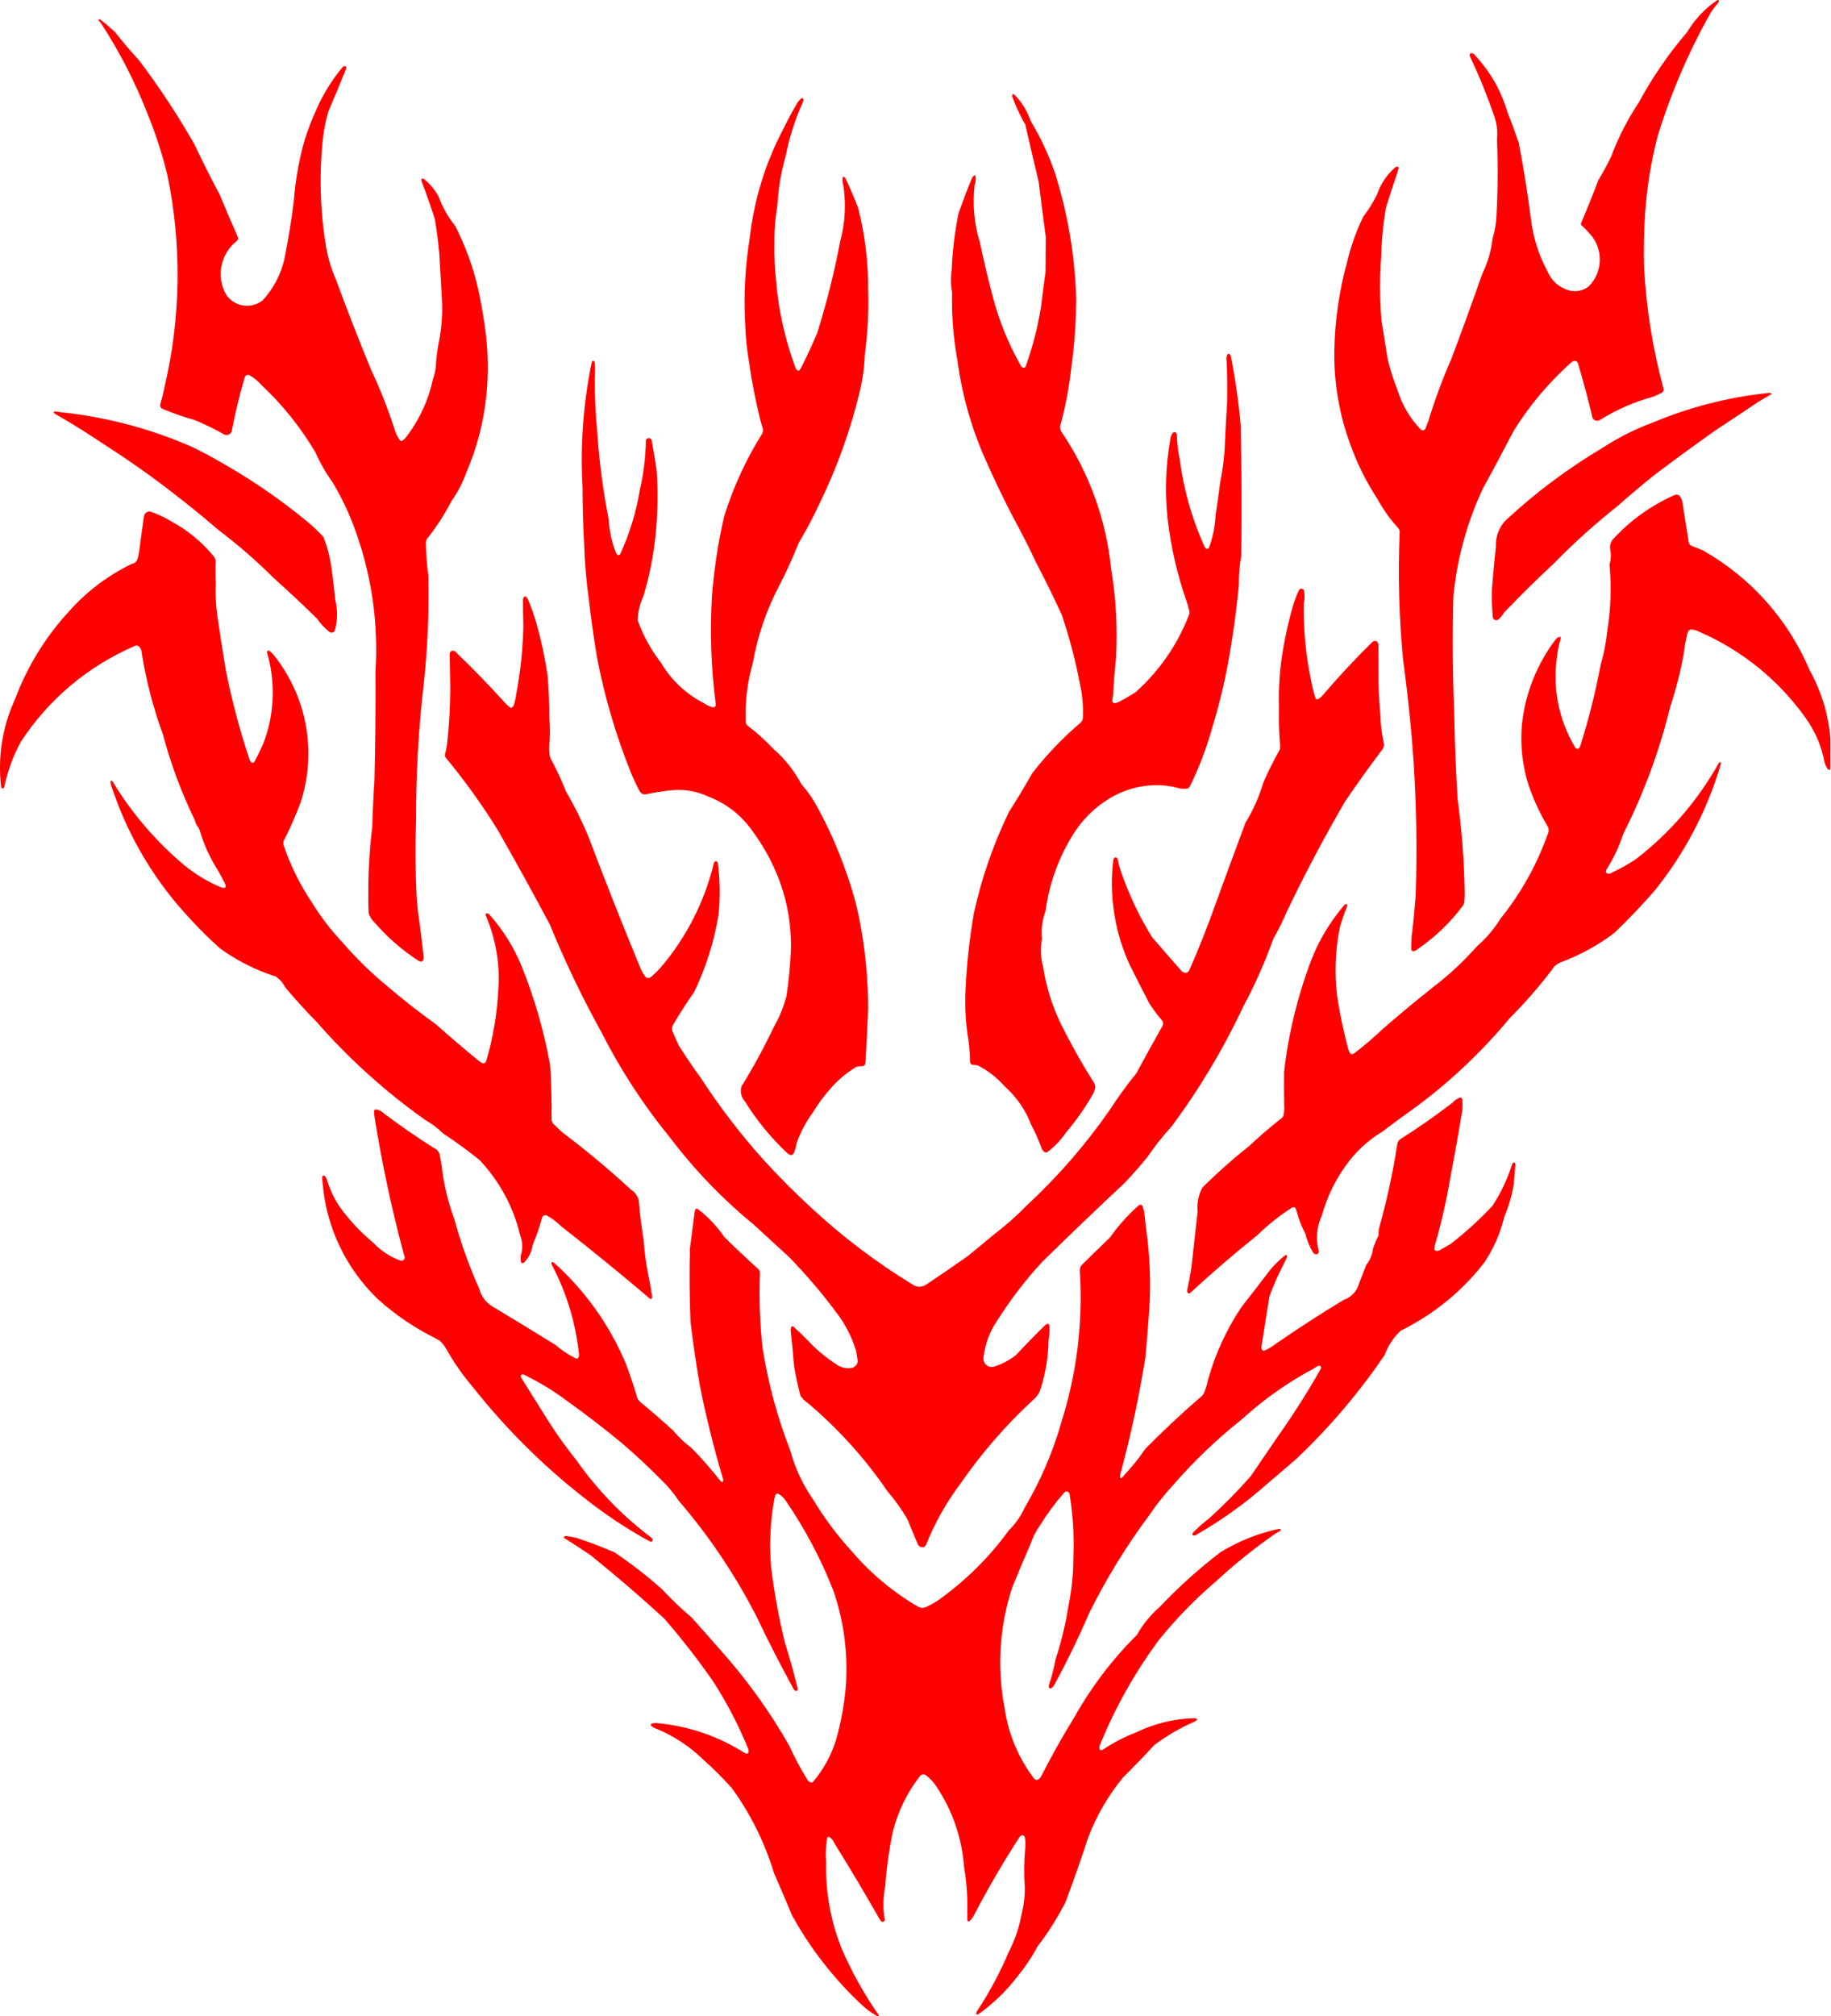 <?xml version="1.0"?><svg width="447.438" height="492.562" xmlns="http://www.w3.org/2000/svg">
 <defs>
  <clipPath id="clipPath5437" clipPathUnits="userSpaceOnUse">
   <path id="path5439" d="m0,0l1491,0l0,1641.88l-1491,0l0,-1641.88z"/>
  </clipPath>
 </defs>
 <g>
  <title>Layer 1</title>
  <g externalResourcesRequired="false" transform="matrix(1.25 0 0 -1.25 0 492.563)" id="g5429">
   <g externalResourcesRequired="false" transform="scale(0.24 0.24)" id="g5431">
    <g externalResourcesRequired="false" id="g5433">
     <g externalResourcesRequired="false" clip-path="url(#clipPath5437)" id="g5435">
      <path fill="#ff0000" fill-rule="evenodd" id="path5441" d="m1265.63,1182.93l0,0c16.36,16.77 33.8,32.46 52.18,47l0,0c9.39,8.29 18.96,16.39 28.69,24.27l0,0c16.81,12.74 33.83,25.2 51.07,37.36l0,0c11.54,7.58 23.04,15.23 34.5,22.95l0,0c3.59,2.2 7.23,4.34 10.9,6.43l0,0c0.1,0.07 0.15,0.19 0.14,0.31l0,0c-0.01,0.12 -0.08,0.22 -0.2,0.28l0,0c-1.16,0.42 -2.43,0.49 -3.64,0.19l0,0c-31.92,-3.43 -63.18,-11.47 -92.79,-23.88l0,0c-14.2,-5.24 -27.77,-12.04 -40.47,-20.26l0,0c-28.61,-16.96 -55.31,-36.94 -79.66,-59.58l0,0c-5.42,-5.7 -8.24,-13.37 -7.83,-21.23l0,0c-1.26,-11.48 -2.33,-22.98 -3.23,-34.5l0,0c-0.28,-7.73 -0.03,-15.47 0.76,-23.18l0,0c0.16,-0.96 0.83,-1.77 1.75,-2.13c0.92,-0.34 1.96,-0.17 2.72,0.44l0,0c1.78,1.57 3.29,3.42 4.5,5.46l0,0c13.12,13.78 26.66,27.14 40.61,40.07l0,0"/>
      <path fill="#ff0000" fill-rule="evenodd" id="path5443" d="m270.113,1178.77l0,0c-1.179,8.8 -3.398,17.43 -6.601,25.71l0,0c-3.735,4.11 -7.739,7.97 -11.977,11.57l0,0c-22.926,19.01 -47.535,35.9 -73.527,50.45l0,0c-7.317,4.22 -14.797,8.16 -22.422,11.8l0,0c-33.844,14.71 -69.754,24.12 -106.465,27.91l0,0c-1.234,0.24 -2.473,0.43 -3.719,0.6l0,0c-0.48,0.07 -0.973,-0.03 -1.383,-0.29l0,0c-0.156,-0.11 -0.25,-0.28 -0.258,-0.47l0,0c-0.008,-0.21 0.07,-0.41 0.215,-0.55l0,0c1.129,-0.87 2.34,-1.63 3.617,-2.26l0,0c12.73,-7.35 25.195,-15.17 37.367,-23.41l0,0c21.242,-13.57 41.789,-28.2 61.566,-43.83l0,0c10.778,-8.41 21.352,-17.08 31.719,-25.99l0,0c15.801,-11.95 30.758,-24.96 44.777,-38.96l0,0c12.059,-10.76 23.848,-21.81 35.364,-33.16l0,0c2.734,-4 6.062,-7.56 9.867,-10.55l0,0c1.258,-0.97 3.051,-0.82 4.121,0.36l0,0c0.367,0.57 0.586,1.22 0.652,1.9l0,0c1.989,7.76 2.012,15.9 0.063,23.68l0,0c-0.824,8.52 -1.817,17.01 -2.977,25.49l0,0"/>
      <path fill="#ff0000" fill-rule="evenodd" id="path5445" d="m1193.03,916.27l0,0c-0.42,25.089 -2.34,50.125 -5.73,74.988l0,0c-1.44,23.472 -2.36,46.972 -2.76,70.482l0,0c-1.29,31.49 -1.52,63.01 -0.67,94.51l0,0c2.91,30.17 10.92,59.63 23.72,87.1l0,0c8.62,15.87 17.12,31.81 25.5,47.82l0,0c12.92,20.8 28.79,39.6 47.11,55.84l0,0c0.55,0.4 1.15,0.72 1.79,0.94l0,0c1.47,0.36 2.95,-0.52 3.32,-1.98l0,0c4.43,-14.58 8.37,-29.3 11.83,-44.13l0,0c0.43,-1.13 1.32,-2.02 2.47,-2.42c1.13,-0.4 2.39,-0.28 3.43,0.34l0,0c13.52,8.45 28.22,14.88 43.62,19.08l0,0c2.35,0.95 4.67,2.02 6.93,3.17l0,0c1.16,0.61 1.78,1.92 1.49,3.2l0,0c-8.84,32.52 -14.17,65.9 -15.9,99.56l0,0c-0.33,14 -0.08,28.02 0.77,42l0,0c1.4,21.77 4.87,43.35 10.37,64.46l0,0c10.79,34.99 25.3,68.73 43.31,100.61l0,0c1.86,2.73 3.87,5.36 6.01,7.87l0,0c0.36,0.44 0.56,0.99 0.56,1.56l0,0c0,0.18 -0.07,0.34 -0.2,0.46c-0.14,0.11 -0.31,0.16 -0.48,0.15l0,0c-0.54,-0.1 -1.06,-0.32 -1.5,-0.66l0,0c-9.69,-6.73 -17.82,-15.46 -23.83,-25.61l0,0c-15.14,-17.65 -28.33,-36.86 -39.36,-57.33l0,0c-9.1,-13.57 -16.57,-28.16 -22.25,-43.48l0,0c-3.2,-6.69 -6.72,-13.21 -10.57,-19.55l0,0c-4.47,-11.79 -9.19,-23.5 -14.13,-35.11l0,0c-0.12,-0.26 -0.16,-0.53 -0.13,-0.81l0,0c0.02,-0.25 0.11,-0.49 0.27,-0.68l0,0c2.43,-2.2 4.73,-4.55 6.87,-7.04l0,0c11.4,-12.25 10.99,-31.36 -0.94,-43.09l0,0c-5.57,-4.27 -13.09,-4.98 -19.36,-1.83l0,0c-6.2,2.56 -11.14,7.46 -13.76,13.63l0,0c-7.36,13.47 -12.04,28.23 -13.81,43.48l0,0c-2.68,20.59 -5.95,41.1 -9.81,61.51l0,0c-2.96,8.57 -6.07,17.08 -9.35,25.53l0,0c-2.34,7.76 -5.45,15.26 -9.26,22.41l0,0c-4.96,8.95 -11.04,17.23 -18.08,24.65l0,0c-0.53,0.41 -1.17,0.66 -1.83,0.71l0,0c-0.8,0.03 -1.47,-0.57 -1.52,-1.36l0,0c0.01,-0.66 0.16,-1.3 0.46,-1.89l0,0c7.33,-15.5 13.8,-31.4 19.37,-47.61l0,0c2.26,-6.25 3.07,-12.93 2.37,-19.55l0,0c0.86,-20.5 0.74,-41.02 -0.37,-61.51l0,0c-0.25,-6.58 -1.35,-13.09 -3.27,-19.39l0,0c-1.13,-9.91 -3.96,-19.55 -8.35,-28.5l0,0c-8.09,-23.09 -16.45,-46.07 -25.06,-68.96l0,0c-7.28,-16.62 -13.58,-33.64 -18.88,-50.99l0,0c-0.8,-1.84 -1.52,-3.72 -2.17,-5.62l0,0c-0.26,-0.84 -0.9,-1.51 -1.73,-1.79l0,0c-0.85,-0.12 -1.7,0.15 -2.34,0.72l0,0c-8.71,9.08 -15.18,20.08 -18.86,32.11l0,0c-3.34,8.3 -6.03,16.83 -8.05,25.53l-5.05,31.47l0,0c-1.38,17.47 -1.41,35.03 -0.11,52.5l0,0c0.29,13.05 1.56,26.07 3.81,38.93l0,0c3.16,10.32 6.51,20.6 10.04,30.8l0.34,1.65l0,0c0.02,0.4 -0.25,0.76 -0.63,0.87l0,0c-0.79,0.21 -1.64,0.03 -2.26,-0.48l0,0c-6.86,-5.98 -11.99,-13.7 -14.85,-22.34l0,0c-3.19,-6.32 -6.96,-12.34 -11.25,-17.98l0,0c-5.53,-11.52 -9.85,-23.59 -12.86,-36.01l0,0c-6.64,-23.93 -10.18,-48.61 -10.56,-73.44l0,0c-0.39,-26.12 4.11,-52.08 13.27,-76.54l0,0c5.49,-15.29 12.77,-29.88 21.7,-43.46l0,0c4.71,-8.71 10.47,-16.79 17.16,-24.09l0,0c0.64,-0.85 1.04,-1.86 1.16,-2.92l-0.12,-1.5l0,0c-1.36,-34.01 -0.45,-68.07 2.73,-101.96l0,0c3.87,-28.39 6.8,-56.9 8.78,-85.48l0,0c2.26,-35.953 2.77,-72.004 1.54,-108.015l0,0c-0.87,-11.035 -1.96,-22.047 -3.31,-33.035l0,0c-0.06,-1.485 -0.12,-2.965 -0.17,-4.457l0,0c-0.22,-1.93 -0.22,-3.875 0.01,-5.793l0.21,-0.637l0,0c0.38,-0.535 1.04,-0.793 1.69,-0.649l0,0c1.12,0.258 2.16,0.813 3.01,1.602l0,0c14.25,9.664 26.76,21.656 37.04,35.465l0,0c0.87,1.328 1.31,2.894 1.25,4.484l0,0c0.19,2.488 0.24,4.988 0.17,7.485"/>
      <path fill="#ff0000" fill-rule="evenodd" id="path5447" d="m339.297,911.773l0,0c-0.953,20.989 -1.086,42 -0.391,63l0,0c-0.093,36.597 1.977,73.157 6.188,109.497l0,0c3.203,29.4 4.492,58.98 3.851,88.55l0,0c-1.207,8.94 -1.906,17.95 -2.09,26.97l0,0c0.051,1.76 0.793,3.43 2.063,4.65l0,0c7.207,9.21 13.539,19.08 18.902,29.46l0,0c4.977,7.05 8.981,14.74 11.899,22.86l0,0c8.902,20.52 14.508,42.32 16.605,64.59l0,0c1.531,16.46 1.305,33.05 -0.679,49.47l0,0c-1.485,11.55 -3.446,23.03 -5.879,34.42l0,0c-4.055,18.28 -10.442,35.97 -18.993,52.64l0,0c-5.796,7.22 -10.378,15.33 -13.566,24.03l0,0c-2.98,5.38 -6.93,10.16 -11.664,14.08l0,0c-0.438,0.34 -0.988,0.49 -1.535,0.45l0,0c-0.383,-0.05 -0.699,-0.33 -0.781,-0.7l0,0c-0.059,-0.47 0,-0.94 0.16,-1.38l0,0c3.82,-10.12 7.398,-20.32 10.734,-30.6l0,0c1.586,-9.45 2.84,-18.95 3.754,-28.49l2.109,-37.5l0,0c0.582,-11.05 -0.152,-22.13 -2.199,-33l0,0c-1.5,-6.93 -2.418,-13.97 -2.758,-21.04l0,0c-0.355,-3.57 -1.129,-7.09 -2.304,-10.48l0,0c-3.618,-16.86 -10.864,-32.73 -21.235,-46.51l0,0c-1,-1.39 -2.195,-2.63 -3.547,-3.69l0,0c-0.363,-0.21 -0.785,-0.3 -1.203,-0.25l0,0c-0.39,0.04 -0.754,0.21 -1.027,0.5l0,0c-2.023,2.89 -3.543,6.1 -4.492,9.5l0,0c-5.281,16.38 -11.621,32.4 -18.969,47.96l0,0c-10.027,24.33 -19.578,48.85 -28.66,73.55l0,0c-3.785,8.63 -6.485,17.7 -8.027,26.99l0,0c-4.872,29.24 -5.696,58.99 -2.458,88.45l0,0c0.887,7.13 2.321,14.18 4.278,21.1l0,0c4.972,11.64 9.828,23.33 14.551,35.08l0,0c0.132,0.5 0.097,1.04 -0.098,1.53l0,0c-0.18,0.41 -0.602,0.67 -1.051,0.63l0,0c-0.621,-0.08 -1.207,-0.36 -1.664,-0.8l0,0c-8.48,-10.15 -15.519,-21.42 -20.91,-33.5l0,0c-3.836,-8.31 -7.16,-16.86 -9.949,-25.59l0,0c-4.645,-16.13 -7.614,-32.71 -8.848,-49.46l0,0c-1.984,-16.09 -4.586,-32.1 -7.801,-47.99l0,0c-2.879,-12.52 -8.988,-24.08 -17.722,-33.51l0,0c-4.528,-3.57 -10.356,-5.06 -16.047,-4.11c-5.692,0.94 -10.719,4.25 -13.84,9.1l0,0c-7.984,14.58 -4.359,32.79 8.59,43.2l1.07,1.08l0,0c0.457,0.7 0.481,1.6 0.07,2.33l0,0c-5.07,11.42 -9.988,22.91 -14.757,34.46l0,0c-7.137,13.34 -13.926,26.87 -20.364,40.57l0,0c-13.586,23.9 -28.718,46.89 -45.3,68.81l0,0c-6.754,7.27 -13.18,14.82 -19.266,22.66l0,0c-3.809,3.61 -7.781,7.04 -11.906,10.29l0,0c-0.402,0.32 -0.887,0.53 -1.398,0.6l0,0c-0.203,0 -0.391,-0.11 -0.477,-0.3l0,0c-0.098,-0.22 -0.086,-0.47 0.035,-0.67l0,0c0.684,-0.9 1.402,-1.76 2.156,-2.6l0,0c15.047,-23.12 27.68,-47.74 37.691,-73.45l0,0c6.563,-16.09 11.95,-32.64 16.114,-49.51l0,0c11.886,-56.95 11.164,-115.81 -2.121,-172.45l0,0c-0.965,-4.91 -2.164,-9.78 -3.586,-14.59l0,0c-0.496,-1.53 0.308,-3.18 1.824,-3.74l0,0c8.519,-3.6 17.262,-6.65 26.176,-9.13l0,0c8.215,-3.41 16.222,-7.3 23.972,-11.66l0,0c1.301,-0.71 2.879,-0.7 4.172,0.02c1.293,0.71 2.133,2.05 2.223,3.53l0,0c2.777,14.43 6.238,28.71 10.383,42.8l0,0c0.269,0.63 0.672,1.2 1.179,1.66l0,0c0.696,0.54 1.629,0.65 2.426,0.29l0,0c3.645,-1.95 6.899,-4.54 9.602,-7.67l0,0c17.429,-16.27 32.426,-34.96 44.531,-55.5l0,0c3.738,-8.48 8.363,-16.54 13.793,-24.05l0,0c7.668,-12.81 14.027,-26.35 18.992,-40.43l0,0c13.063,-36.51 18.516,-75.32 16.039,-114.01l0,0c0.164,-29.51 -0.121,-59.01 -0.859,-88.51l0,0c-0.836,-12.487 -1.426,-24.99 -1.774,-37.498l0,0c-2.242,-18.41 -3.312,-36.946 -3.195,-55.492l0,0c-0.098,-4.993 -0.012,-9.985 0.254,-14.977l0,0c0.828,-2.926 2.465,-5.563 4.734,-7.59l0,0c10.457,-12.191 22.633,-22.777 36.157,-31.441l0,0c0.562,-0.301 1.187,-0.465 1.828,-0.496l0,0c0.808,-0.02 1.519,0.527 1.703,1.312l0,0c0.308,1.242 0.371,2.535 0.183,3.797l0,0c-1.168,11.5 -2.605,22.973 -4.304,34.402l0,0c-0.496,4.493 -0.934,8.993 -1.297,13.496"/>
      <path fill="#ff0000" fill-rule="evenodd" id="path5449" d="m892.082,755.816l0,0c0.188,1.539 -0.168,3.094 -1.016,4.395l0,0c-9.855,15.543 -18.886,31.602 -27.05,48.094l0,0c-7.078,14.656 -11.926,30.293 -14.371,46.379l0,0c-2.09,7.339 -2.403,15.07 -0.895,22.554l0,0c-0.793,7.641 0.195,15.364 2.871,22.559l0,0c2.961,22.398 10.742,43.898 22.789,63.012l0,0c8.399,13.3 20.133,24.156 34.039,31.5l0,0c9.805,4.98 20.578,7.751 31.567,8.121l0,0c7.105,0.23 14.199,-0.68 21.011,-2.707l0,0c1.856,-0.278 3.735,-0.325 5.602,-0.149l0,0c0.984,0.156 1.863,0.716 2.418,1.536l0,0c7.676,15.62 13.883,31.91 18.543,48.68l0,0c6.887,22.58 12.101,45.64 15.59,69l0,0c2.5,15.42 4.46,30.93 5.92,46.49l0,0c-0.12,8.04 0.54,16.08 1.96,23.98l0,0c0.51,35.53 0.34,71.07 -0.51,106.6l0,0c-1.64,18.95 -4.34,37.8 -8.11,56.44l0,0c-0.18,0.55 -0.54,1.02 -1.04,1.31l0,0c-0.61,0.29 -1.36,0.04 -1.666,-0.57l0,0c-0.777,-1.47 -0.976,-3.18 -0.57,-4.8l0,0c0.481,-11.48 0.609,-22.97 0.383,-34.47l0,0c-0.652,-10.49 -1.231,-20.99 -1.734,-31.5l0,0c-0.309,-11.1 -1.614,-22.15 -3.887,-33.01l0,0c-1.094,-9.02 -2.348,-18.01 -3.746,-26.99l0,0c-0.418,-8.95 -2.215,-17.79 -5.328,-26.2l0,0c-0.172,-0.57 -0.622,-1 -1.188,-1.15c-0.574,-0.15 -1.184,0.02 -1.598,0.44l0,0c-0.757,0.92 -1.336,1.97 -1.714,3.1l0,0c-9.711,21.88 -16.207,45.04 -19.297,68.78l0,0c-1.457,6.78 -2.282,13.69 -2.442,20.62l0,0c-0.101,0.61 -0.367,1.18 -0.777,1.64l0,0c-0.34,0.32 -0.801,0.49 -1.273,0.46c-0.477,-0.02 -0.915,-0.24 -1.211,-0.61l0,0c-1.247,-1.64 -1.997,-3.6 -2.145,-5.65l0,0c-3.695,-21.29 -4.394,-42.99 -2.09,-64.47l0,0c2.66,-22.98 7.863,-45.6 15.52,-67.43l0,0c0.82,-2.51 1.547,-5.05 2.172,-7.61l0,0c0.203,-1.01 0.101,-2.06 -0.309,-3.01l0,0c-9.277,-24.25 -24.258,-45.92 -43.676,-63.16l0,0c-4.324,-2.76 -8.765,-5.32 -13.324,-7.67l0,0c-0.949,-0.53 -1.992,-0.9 -3.074,-1.08l0,0c-0.668,-0.13 -1.36,0.08 -1.848,0.55c-0.492,0.47 -0.715,1.16 -0.601,1.83l0,0c0.121,1.29 0.347,2.56 0.691,3.8l0,0c0.496,9.96 1.27,19.91 2.328,29.82l0,0c1.422,24.57 0.106,49.22 -3.933,73.5l0,0c-3.997,39.73 -17.79,77.84 -40.133,110.93l0,0c-1.621,2.22 -1.875,5.16 -0.664,7.62l0,0c3.996,15.23 6.839,30.75 8.511,46.4l0,0c2.543,18.41 3.821,36.97 3.821,55.55l0,0c-1.071,34.68 -6.918,69.04 -17.387,102.11l0,0c-5.074,14.63 -11.664,28.69 -19.664,41.96l0,0c-2.649,7.87 -7.027,15.05 -12.817,21l-1.339,0.87l0,0c-0.161,0.04 -0.325,0.03 -0.469,-0.04l0,0c-0.137,-0.07 -0.246,-0.19 -0.309,-0.34l0,0c-0.215,-0.84 -0.117,-1.72 0.266,-2.5l0,0c2.449,-6.56 5.336,-12.94 8.668,-19.11l1.808,-2.95l0.196,-1.5l0,0c3.414,-15.03 6.933,-30.03 10.535,-45.02l0,0c1.828,-15 3.742,-29.99 5.773,-44.97l0,0c-0.101,-9.51 -0.171,-19.01 -0.207,-28.52l0,0c-1.332,-9.49 -2.586,-18.99 -3.738,-28.5l0,0c-2.621,-16.54 -6.824,-32.79 -12.535,-48.53l0,0c-0.262,-0.46 -0.699,-0.78 -1.211,-0.88c-0.523,-0.1 -1.051,0.04 -1.461,0.37l0,0c-0.937,0.76 -1.641,1.76 -2.047,2.89l0,0c-9.719,17.38 -17.156,35.94 -22.133,55.22l0,0c-3.797,14.38 -7.238,28.85 -10.316,43.4l0,0c-4.645,15.06 -6.137,30.92 -4.387,46.58l0,0c0.719,2.09 1.043,4.3 0.953,6.51l-0.339,1.48l0,0c-0.083,0.14 -0.231,0.24 -0.391,0.26l0,0c-0.207,0.02 -0.41,-0.03 -0.57,-0.15l0,0c-0.864,-0.68 -1.547,-1.56 -1.985,-2.56l0,0c-3.789,-9.27 -7.344,-18.63 -10.672,-28.07l0,0c-3.148,-15.35 -5.027,-30.93 -5.625,-46.59l0,0c-0.879,-5.95 -0.761,-11.99 0.325,-17.9l0,0c-0.446,-18.61 1.031,-37.22 4.398,-55.52l0,0c3.934,-29.63 12.359,-58.48 24.992,-85.56l0,0c6.567,-14.65 13.567,-29.1 20.992,-43.33l0,0c6.235,-11.36 12.098,-22.92 17.59,-34.65l0,0c7.481,-14.32 14.598,-28.83 21.363,-43.5l0,0c6.145,-18.14 11.047,-36.68 14.661,-55.49l0,0c2.125,-9.33 2.972,-18.9 2.535,-28.46l0,0c-0.113,-1.63 -0.899,-3.14 -2.153,-4.19l0,0c-14.335,-12.21 -27.39,-25.86 -38.945,-40.74l0,0c-6.078,-10.68 -12.43,-21.209 -19.035,-31.577l0,0c-12.75,-26.281 -22.355,-53.976 -28.605,-82.519l0,0c-3.536,-20.324 -5.79,-40.852 -6.754,-61.457l0,0c-0.641,-12.027 -0.18,-24.094 1.39,-36.035l0,0c1.375,-7.805 2.11,-15.703 2.18,-23.625l0,0c0.074,-0.785 0.469,-1.504 1.082,-1.992l0,0c0.344,-0.309 0.793,-0.469 1.246,-0.442l0,0c1.231,-0.008 2.461,-0.101 3.672,-0.308l0,0c8.437,-4.278 15.984,-10.122 22.25,-17.219l0,0c9.66,-8.594 17.098,-19.391 21.68,-31.485l0,0c3.304,-6.242 6.156,-12.718 8.546,-19.371l0,0c0.461,-1.066 1.219,-1.972 2.168,-2.64l0,0c0.711,-0.434 1.598,-0.45 2.332,-0.059l0,0c5.977,4.492 11.161,9.945 15.336,16.152l0,0c7.598,8.872 14.379,18.411 20.289,28.485l0,0c1.637,2.254 2.774,4.832 3.352,7.558"/>
      <path fill="#ff0000" fill-rule="evenodd" id="path5451" d="m675.613,754.32l0,0c6.086,7.266 13.325,13.485 21.414,18.418l0,0c1.274,0.598 2.672,0.879 4.078,0.805l0,0c0.817,-0.059 1.633,0.047 2.403,0.324l0,0c0.465,0.16 0.832,0.52 1.008,0.981l0,0c0.304,0.672 0.472,1.406 0.484,2.144l0,0c0.871,14.422 1.598,28.848 2.176,43.278l0,0c-0.028,24.664 -2.449,49.269 -7.242,73.453l0,0c-2.575,12.761 -6.125,25.3 -10.61,37.515l0,0c-6.41,18.696 -14.437,36.782 -23.996,54.078l0,0c-3.453,6.477 -7.687,12.516 -12.598,17.974l0,0c-5.73,10.85 -13.417,20.55 -22.671,28.6l0,0c-6.582,7.05 -13.77,13.5 -21.477,19.29l0,0c-0.781,0.9 -1.207,2.06 -1.199,3.25l0,0c-0.555,16.17 1.441,32.32 5.922,47.86l0,0c3.855,22.02 11.16,43.31 21.652,63.06l0,0c5.773,11.2 10.992,22.7 15.641,34.42l0,0c6.113,10.21 11.691,20.74 16.699,31.54l0,0c14.312,29.21 25.371,59.9 32.98,91.52l0,0c2.387,9.84 3.766,19.89 4.121,30.01l0,0c2.379,17.36 3.305,34.91 2.766,52.43l0,0c0.215,22.78 -2.559,45.5 -8.25,67.57l0,0c-3.09,7.93 -6.441,15.77 -10.051,23.48l0,0c-0.336,0.53 -0.754,1 -1.242,1.4l0,0c-0.223,0.15 -0.508,0.19 -0.766,0.11l0,0c-0.246,-0.08 -0.425,-0.29 -0.484,-0.54l0,0c-0.293,-2.21 -0.086,-4.45 0.594,-6.58l0,0c2.277,-14.99 1.433,-30.29 -2.473,-44.94l0,0c-4.804,-25.34 -11.074,-50.37 -18.781,-74.98l0,0c-4.086,-9.64 -8.484,-19.13 -13.195,-28.47l-1.446,-2.11l0,0c-0.156,-0.14 -0.371,-0.22 -0.586,-0.22l0,0c-0.285,0 -0.57,0.08 -0.808,0.23l0,0c-0.863,0.55 -1.5,1.38 -1.797,2.36l0,0c-8.363,22.57 -13.641,46.17 -15.703,70.15l0,0c-1.153,10.48 -1.594,21.02 -1.34,31.56l0,0c-0.172,10.05 0.621,20.1 2.367,30l0,0c0.715,13.71 2.977,27.29 6.758,40.5l0,0c2.949,14.94 7.578,29.5 13.801,43.39l0,0c0.34,0.71 0.59,1.47 0.746,2.25l0,0c0.062,0.52 -0.16,1.04 -0.586,1.35l0,0c-0.367,0.28 -0.875,0.29 -1.246,0.02l0,0c-1.176,-1.05 -2.211,-2.23 -3.09,-3.53l0,0c-4.332,-7.31 -8.352,-14.81 -12.059,-22.47l0,0c-14.187,-27.11 -23.242,-56.62 -26.722,-87.02l0,0c-3.821,-23.3 -5.102,-46.94 -3.817,-70.52l0,0c0.325,-10.56 1.387,-21.09 3.18,-31.51l0,0c2.219,-15.67 5.246,-31.21 9.074,-46.57l0,0c0.649,-2.49 1.356,-4.98 2.121,-7.44l0,0c0.301,-1.56 0.004,-3.18 -0.836,-4.52l0,0c-13.148,-21.04 -23.504,-43.69 -30.793,-67.4l0,0c-4.847,-21.24 -8.125,-42.81 -9.812,-64.54l0,0c-1.688,-29.39 -0.652,-58.88 3.098,-88.08l0,0c0.113,-0.81 -0.227,-1.62 -0.895,-2.1l0,0c-0.449,-0.24 -0.977,-0.34 -1.488,-0.27l0,0c-2.891,0.81 -5.621,2.11 -8.09,3.81l0,0c-14.219,7.47 -26.067,18.76 -34.207,32.61l0,0c-8.117,10.43 -14.512,22.08 -18.945,34.53l0,0c0.21,6.73 1.789,13.35 4.652,19.44l0,0c4.891,16.17 8.215,32.79 9.926,49.6l0,0c1.761,17.45 2.078,35.02 0.953,52.52l0,0c-1.223,8.26 -2.574,16.5 -4.063,24.71l0,0c-0.152,0.72 -0.609,1.34 -1.25,1.69c-0.64,0.36 -1.406,0.41 -2.097,0.16l0,0c-0.762,-0.43 -1.278,-1.19 -1.391,-2.06l0,0c-0.289,-13.3 -1.898,-26.54 -4.82,-39.52l0,0c-3.032,-18.22 -8.45,-35.97 -16.117,-52.77l0,0c-0.239,-0.41 -0.641,-0.67 -1.11,-0.75c-0.457,-0.07 -0.926,0.07 -1.273,0.38l0,0c-0.477,0.37 -0.84,0.86 -1.043,1.43l0,0c-3.473,8.84 -5.508,18.2 -6.016,27.7l0,0c-4.773,24.24 -7.933,48.78 -9.441,73.44l0,0c-1.496,15.46 -2.032,30.99 -1.617,46.52l0,0c0.074,2.36 0.011,4.73 -0.192,7.08l0,0c-0.066,0.57 -0.32,1.11 -0.726,1.52l0,0c-0.297,0.27 -0.758,0.29 -1.079,0.04l-0.425,-0.58l0,0c-0.414,-1.18 -0.719,-2.4 -0.907,-3.64l0,0c-6.421,-32.56 -8.711,-65.79 -6.824,-98.92l0,0c0.024,-15 0.438,-30.01 1.242,-45l0,0c0.453,-15.57 1.766,-31.09 3.934,-46.52l0,0c1.809,-15.55 3.988,-31.06 6.531,-46.51l0,0c6.18,-32.32 15.496,-63.97 27.821,-94.48l0,0c2.136,-5.11 4.511,-10.12 7.132,-15.002l0,0c0.75,-1.215 1.981,-2.063 3.383,-2.328l1.488,0.062l0,0c7.399,1.621 14.899,2.766 22.45,3.434l0,0c9.785,0.734 19.597,-1.09 28.468,-5.285l0,0c14.293,-5.411 26.649,-14.961 35.489,-27.438l0,0c7.941,-10.652 14.582,-22.215 19.785,-34.449l0,0c8.664,-20.359 12.73,-42.375 11.922,-64.481l0,0c-0.571,-12.089 -1.758,-24.132 -3.567,-36.093l0,0c-2.351,-8.938 -5.875,-17.528 -10.476,-25.532l0,0c-7.805,-16.41 -16.504,-32.386 -26.059,-47.839l0,0c-1.406,-4.161 -0.473,-8.75 2.442,-12.032l0,0c9.644,-15.605 21.3,-29.863 34.679,-42.414l0,0c0.559,-0.48 1.16,-0.906 1.797,-1.265l0,0c0.606,-0.36 1.328,-0.453 1.996,-0.246c0.672,0.203 1.223,0.683 1.52,1.316l0,0c1.156,2.586 1.937,5.332 2.324,8.137l0,0c3.223,9.133 7.801,17.734 13.586,25.508l0,0c3.808,6.421 8.223,12.441 13.191,18.007"/>
      <path fill="#ff0000" fill-rule="evenodd" id="path5453" d="m1023.96,635.773l0,0c8.56,8.407 17.96,15.918 28.05,22.407l0,0c0.56,0.367 1.22,0.574 1.89,0.597l0,0c0.51,-0.039 0.98,-0.304 1.27,-0.738l0,0c0.56,-0.941 0.94,-1.969 1.14,-3.043l0,0c1.6,-6.176 3.94,-12.141 6.98,-17.758l0,0c1.28,-5.5 3.44,-10.758 6.4,-15.586l0,0c0.44,-0.484 0.97,-0.886 1.56,-1.168l0,0c0.79,-0.289 1.66,-0.117 2.29,0.446c0.61,0.554 0.88,1.406 0.67,2.218l0,0c-0.25,1.247 -0.54,2.493 -0.87,3.723l0,0c-1.44,8.602 -0.23,17.438 3.46,25.34l0,0c4.04,14.586 10.65,28.332 19.52,40.586l0,0c7.89,11.082 17.97,20.441 29.63,27.48l0,0c8.41,6.414 16.93,12.672 25.57,18.77l0,0c28.94,21.215 55.16,45.894 78.09,73.492l0,0c12.28,12.32 23.75,25.434 34.32,39.238l0,0c0.67,0.946 1.32,1.907 1.93,2.887l0,0c2.06,1.899 4.51,3.332 7.18,4.207l0,0c15.04,5.731 29.17,13.586 42,23.328l0,0c11.34,10.856 22.19,22.215 32.51,34.043l0,0c24.56,30.41 42.9,65.34 54,102.818l0.24,1.54l0,0c-0.02,0.16 -0.09,0.31 -0.22,0.42c-0.12,0.1 -0.28,0.14 -0.44,0.12l0,0c-0.48,-0.07 -0.9,-0.35 -1.14,-0.77l0,0c-16.87,-30.186 -39.67,-56.659 -67.01,-77.827l0,0c-6.83,-4.648 -14.05,-8.684 -21.59,-12.066l0,0c-0.95,-0.293 -1.99,-0.129 -2.81,0.437l0,0c-0.32,0.301 -0.49,0.731 -0.46,1.168l0,0c0.11,0.938 0.46,1.836 1.01,2.602l0,0c5.53,8.789 9.93,18.234 13.12,28.113l0,0c16.67,32.937 29.5,67.673 38.26,103.533l0,0c4.53,13.73 8.14,27.74 10.82,41.95l0,0c0.69,5.99 1.74,11.94 3.11,17.81l0,0c0.26,0.83 0.68,1.59 1.24,2.25l0,0c0.41,0.5 1.01,0.81 1.65,0.86l0,0c2.35,-0.11 4.65,-0.72 6.75,-1.8l0,0c34.71,-15.04 64.65,-39.27 86.61,-70.08l0,0c7.76,-10.73 13.05,-23.06 15.48,-36.09l0,0c0.54,-2.13 1.51,-4.12 2.84,-5.87l0,0c0.3,-0.3 0.72,-0.46 1.13,-0.43l0,0c0.32,0.02 0.6,0.24 0.69,0.53l0,0c0.21,0.99 0.3,2 0.24,3l0,0c2.06,27.05 -3.89,54.1 -17.11,77.79l0,0c-17.41,41.2 -48,75.46 -86.96,97.43l0,0c-2.82,1.32 -5.73,2.45 -8.7,3.4l0,0c-1.78,0.72 -2.95,2.46 -2.94,4.38l0,0c-1.67,10.93 -3.4,21.85 -5.18,32.77l0,0c-0.45,1.29 -1.08,2.52 -1.88,3.64l0,0c-1.07,1.13 -2.71,1.5 -4.16,0.92l0,0c-19.03,-8.41 -36.11,-20.65 -50.2,-35.95l0,0c-2.14,-2.49 -2.97,-5.86 -2.21,-9.07l0,0c0.67,-3.7 0.48,-7.51 -0.55,-11.13l0,0c-0.21,-0.59 -0.22,-1.22 -0.04,-1.82l0,0c1.54,-17.7 0.87,-35.54 -1.96,-53.09l0,0c-0.9,-9.13 -2.68,-18.16 -5.3,-26.96l0,0c-4.22,-22.57 -9.83,-44.88 -16.79,-66.77l0,0c-0.25,-0.6 -0.63,-1.14 -1.12,-1.57l0,0c-0.55,-0.54 -1.41,-0.61 -2.03,-0.16l0,0c-0.5,0.42 -0.9,0.93 -1.2,1.51l0,0c-13.04,21.96 -18.16,47.74 -14.5,73.01l0,0c0.46,4.83 1.41,9.59 2.85,14.23l0.21,1.52l0,0c-0.09,0.37 -0.4,0.66 -0.79,0.67l0,0c-0.49,0.06 -0.97,-0.06 -1.39,-0.32l0,0c-1.02,-0.71 -1.91,-1.61 -2.62,-2.63l0,0c-14.73,-19.72 -23.95,-43.02 -26.7,-67.49l0,0c-1.74,-17.73 0.32,-35.63 6.04,-52.51l0,0c3.95,-10.928 8.91,-21.463 14.83,-31.459l0,0c1.02,-1.875 1.05,-4.129 0.09,-6.035l0,0c-8.83,-25.008 -21.85,-48.332 -38.5,-68.973l0,0c-5.21,-8.469 -11.7,-16.086 -19.24,-22.57l0,0c-10.6,-12.047 -22.35,-23.024 -35.1,-32.774l0,0c-14.24,-11.273 -28.21,-22.883 -41.91,-34.82l0,0c-7.32,-6.977 -15.04,-13.543 -23.09,-19.645l0,0c-0.49,-0.343 -1.04,-0.589 -1.62,-0.718l0,0c-0.5,-0.067 -1,0.148 -1.3,0.562l0,0c-0.79,1.059 -1.37,2.254 -1.74,3.527l0,0c-3.85,14.29 -6.89,28.786 -9.12,43.418l0,0c-2.23,18.489 -1.51,37.223 2.15,55.485l0,0c1.5,5.445 3.3,10.801 5.39,16.051l0,0c0.4,0.82 0.64,1.711 0.73,2.621l0,0c-0.01,0.191 -0.09,0.371 -0.23,0.496l0,0c-0.14,0.121 -0.32,0.187 -0.52,0.172l0,0c-0.61,-0.051 -1.17,-0.309 -1.61,-0.735l0,0c-2.26,-2.664 -4.44,-5.406 -6.53,-8.211l0,0c-8.65,-11.449 -15.63,-24.062 -20.72,-37.468l0,0c-10.95,-28.954 -18.29,-59.149 -21.81,-89.907l0,0c-0.11,-9 -0.1,-18.004 0.06,-27.004l0,0c0.22,-2.496 0.1,-5.003 -0.32,-7.468l-0.34,-1.489l0,0c-0.45,-1.058 -1.2,-1.961 -2.16,-2.593l0,0c-8.82,-6.883 -17.29,-14.18 -25.4,-21.887l0,0c-13.45,-10.637 -26.291,-22.027 -38.459,-34.125l0,0c-3.164,-5.961 -4.484,-12.723 -3.801,-19.441l0,0c-1.757,-15.012 -3.418,-30.036 -5.004,-45.067l0,0c-1.015,-6.394 -2.203,-12.762 -3.57,-19.098l0,0c-0.18,-0.898 0.137,-1.816 0.828,-2.417l0,0c0.215,-0.145 0.453,-0.211 0.711,-0.204l0,0c0.281,0.016 0.551,0.121 0.77,0.289l0,0c17.629,16.344 35.865,32.02 54.655,47l0,0"/>
      <path fill="#ff0000" fill-rule="evenodd" id="path5455" d="m523.254,638.758l0,0c-1.293,8.469 -2.274,16.972 -2.949,25.508l0,0c-0.852,3.656 -3.137,6.8 -6.352,8.738l0,0c-17.898,16.586 -36.656,32.23 -56.195,46.859l0,0c-2.324,2.321 -4.688,4.61 -7.086,6.864l0,0c-0.93,1.031 -1.438,2.382 -1.41,3.773l0,0c0.16,14.43 -0.192,28.867 -1.047,43.27l0,0c-4.906,27.765 -12.711,54.937 -23.277,81.082l0,0c-6.309,15.531 -15.247,29.859 -26.415,42.359l0,0c-0.39,0.418 -0.886,0.715 -1.437,0.859l0,0c-0.281,0.114 -0.598,0.094 -0.871,-0.043c-0.274,-0.14 -0.473,-0.382 -0.555,-0.675l0,0c-0.058,-0.528 0.012,-1.059 0.207,-1.555l0,0c8.18,-19.067 11.617,-39.836 10,-60.524l0,0c-0.988,-19.562 -4.308,-38.937 -9.89,-57.71l0,0c-0.27,-0.571 -0.688,-1.067 -1.211,-1.426l0,0c-0.481,-0.309 -1.075,-0.367 -1.606,-0.16l0,0c-1.359,0.586 -2.617,1.398 -3.715,2.39l0,0c-11.691,9.586 -23.199,19.41 -34.504,29.442l0,0c-13.918,9.961 -27.382,20.531 -40.363,31.683l0,0c-12.824,10.606 -24.73,22.27 -35.574,34.891l0,0c-9.539,10.062 -17.988,21.109 -25.203,32.945l0,0c-9.664,14.395 -17.348,30.02 -22.844,46.461l0,0c-0.289,0.977 -0.289,2.016 -0.004,2.996l0,0c5.215,10.223 9.848,20.735 13.875,31.485l0,0c12.633,38.57 6.25,80.84 -17.211,113.96l0,0c-1.664,2.57 -3.551,4.98 -5.633,7.23l0,0c-0.773,0.93 -1.675,1.74 -2.675,2.42l0,0c-0.262,0.14 -0.551,0.19 -0.844,0.18l0,0c-0.215,-0.02 -0.414,-0.11 -0.563,-0.27l0,0c-0.351,-0.38 -0.5,-0.9 -0.382,-1.41l0,0c0.234,-1.28 0.578,-2.54 1.039,-3.76l0,0c6,-23.35 4.55,-47.98 -4.141,-70.46l0,0c-2.105,-4.7 -4.355,-9.31 -6.742,-13.87l-0.86,-1.25l0,0c-0.738,-0.58 -1.8,-0.46 -2.394,0.26l0,0c-0.484,0.51 -0.848,1.12 -1.074,1.77l0,0c-8.024,23.95 -14.508,48.38 -19.426,73.14l0,0c-2.27,13.53 -4.391,27.08 -6.356,40.65l0,0c-1.632,9.88 -2.226,19.91 -1.765,29.91l0,0c-0.285,6 -0.324,12.01 -0.113,18.02l0,0c-0.145,1.62 -0.813,3.16 -1.911,4.39l0,0c-9.613,11.61 -21.398,21.23 -34.695,28.34l0,0c-5.207,3.15 -10.742,5.73 -16.504,7.7l0,0c-1.156,0.24 -2.359,-0.01 -3.336,-0.66c-0.984,-0.66 -1.66,-1.68 -1.887,-2.83l0,0c-1.41,-9.32 -2.703,-18.65 -3.89,-28l0,0c-0.313,-2.52 -0.836,-5.02 -1.551,-7.46l0,0c-0.535,-1.43 -1.633,-2.59 -3.039,-3.19l-1.473,-0.44l0,0c-19.34,-9.28 -36.64,-22.32 -50.898,-38.34l0,0c-19.32,-20.89 -34.379,-45.34 -44.328,-72l0,0c-10.227,-22.24 -14.121,-46.87 -11.266,-71.19l0,0c0.121,-0.51 0.418,-0.98 0.844,-1.294l0,0c0.32,-0.238 0.773,-0.203 1.051,0.086l0,0c0.363,0.418 0.633,0.918 0.781,1.458l0,0c2.641,12.73 7.148,25 13.379,36.42l0,0c22.648,34.68 55.059,61.86 93.148,78.15l0,0c0.848,0.31 1.797,0.26 2.61,-0.15l0,0c1.757,-1.5 2.777,-3.69 2.785,-6l0,0c3.605,-22.49 9.363,-44.58 17.195,-65.97l0,0c6.406,-24.15 15.145,-47.626 26.09,-70.087l0,0c0.301,-1.86 1.09,-3.598 2.285,-5.039l0,0c0.719,-0.887 1.246,-1.907 1.574,-3l0,0c3.067,-10.496 7.485,-20.551 13.145,-29.911l0,0c2.891,-4.582 5.488,-9.335 7.793,-14.246l0,0c0.207,-0.5 0.293,-1.043 0.254,-1.586l0,0c-0.102,-0.691 -0.68,-1.203 -1.379,-1.23l0,0c-0.621,-0.035 -1.242,0.051 -1.828,0.269l0,0c-11.215,4.606 -21.664,10.891 -31,18.633l0,0c-22.848,19.27 -42.391,42.137 -57.864,67.707l0,0c-0.285,0.43 -0.746,0.71 -1.258,0.76l0,0c-0.152,0.01 -0.293,-0.06 -0.379,-0.19l0,0c-0.129,-0.18 -0.199,-0.4 -0.191,-0.62l0,0c0.625,-3.26 1.57,-6.45 2.832,-9.52l0,0c13.356,-38.062 34.532,-72.898 62.172,-102.277l0,0c7.727,-8.496 15.91,-16.563 24.52,-24.164l0,0c11.597,-8.344 24.254,-15.114 37.633,-20.133l0,0c2.476,-0.903 4.972,-1.746 7.488,-2.535l0,0c3.223,-2.153 5.816,-5.106 7.535,-8.582l0,0c8.211,-9.848 16.824,-19.348 25.824,-28.477l0,0c26.133,-29.859 55.68,-56.559 88.035,-79.527l0,0c5.485,-3.098 10.539,-6.895 15.028,-11.305l0,0c10.281,-6.762 20.222,-14.027 29.781,-21.777l0,0c16.145,-17.157 27.504,-38.243 32.934,-61.168l0,0c2.043,-5.27 2.211,-11.094 0.472,-16.481l0,0c-0.258,-1.707 -0.199,-3.457 0.168,-5.148l0,0c0.141,-0.598 0.66,-1.016 1.27,-1.043l0,0c0.48,0.066 0.926,0.262 1.297,0.562l0,0c3.824,3.989 6.293,9.075 7.054,14.543l0,0c3.004,7.145 5.532,14.477 7.575,21.957l0,0c0.226,0.797 0.792,1.446 1.55,1.789c0.75,0.34 1.617,0.332 2.367,-0.019l0,0c4.196,-2.356 8.063,-5.262 11.485,-8.641l0,0c24.601,-19.269 48.824,-39.019 72.644,-59.246l0,0c0.211,-0.121 0.465,-0.18 0.711,-0.144l0,0c0.207,0.023 0.391,0.136 0.508,0.304l0,0c0.289,0.422 0.43,0.914 0.414,1.422l0,0c-0.887,6.231 -1.996,12.438 -3.324,18.586l0,0c-1.84,9.399 -3.07,18.914 -3.695,28.477l0,0c-0.516,1.976 -0.84,4.004 -0.969,6.035"/>
      <path fill="#ff0000" fill-rule="evenodd" id="path5457" d="m782.023,433.207l0,0c17.215,24.914 37.102,47.863 59.317,68.434l0,0c3.117,2.433 5.371,5.812 6.422,9.629l0,0c4.023,12.613 6.148,25.746 6.285,38.98l0,0c0.535,2.938 0.816,5.918 0.836,8.902l0,0c0.082,1.239 -0.016,2.477 -0.266,3.688l0,0c-0.113,0.336 -0.359,0.609 -0.676,0.758l0,0c-0.351,0.16 -0.75,0.195 -1.125,0.082l0,0c-0.511,-0.231 -0.976,-0.539 -1.39,-0.914l0,0c-8.129,-7.942 -16.071,-16.071 -23.813,-24.387l0,0c-5.402,-4.266 -11.539,-7.504 -18.105,-9.563l0,0c-2.27,-0.593 -4.695,0.024 -6.395,1.649c-1.715,1.633 -2.441,4.023 -1.945,6.328l0,0c1.266,10.766 5.156,21.059 11.332,29.961l0,0c10.672,16.871 22.836,32.742 36.363,47.414l0,0c21.957,21.523 44.157,42.789 66.598,63.793l0,0c6.934,7.152 13.523,14.641 19.723,22.426l0,0c5.718,8.426 12.05,16.41 18.953,23.886l0,0c22.679,30.477 42.242,63.153 58.403,97.536l0,0c9.59,17.871 17.84,36.433 24.65,55.531l0,0c4.14,7.223 7.85,14.687 11.1,22.363l0,0c14.5,30.277 30.19,59.973 47.05,88.996l0,0c9.83,14.571 20.07,28.871 30.7,42.881l0,0c0.98,1.33 1.42,2.97 1.26,4.61l0,0c-1.78,7.93 -2.77,16.02 -2.96,24.15l0,0c-1.1,11.45 -1.59,22.95 -1.44,34.45l0,0c0.03,7.44 -0.02,14.89 -0.15,22.34l0,0c-0.12,0.69 -0.4,1.35 -0.82,1.92l0,0c-0.57,0.55 -1.32,0.85 -2.11,0.84c-0.79,-0.02 -1.54,-0.35 -2.08,-0.94l0,0c-14.07,-13.83 -27.52,-28.28 -40.32,-43.3l0,0c-0.88,-0.97 -1.85,-1.86 -2.89,-2.67l0,0c-0.49,-0.37 -1.08,-0.59 -1.69,-0.62l0,0c-0.24,-0.01 -0.47,0.05 -0.67,0.18l0,0c-0.25,0.16 -0.46,0.37 -0.6,0.64l0,0c-1.64,5.11 -2.93,10.32 -3.84,15.61l0,0c-4.18,20.22 -6.11,40.84 -5.77,61.48l0,0c0.73,3.43 0.83,6.96 0.28,10.42l0,0c-0.21,0.89 -0.95,1.58 -1.86,1.73c-0.92,0.13 -1.83,-0.29 -2.31,-1.08l0,0c-2.32,-5.03 -4.2,-10.25 -5.64,-15.6l0,0c-3.97,-14.29 -6.96,-28.83 -8.95,-43.53l0,0c-1.48,-12.42 -2.04,-24.94 -1.66,-37.44l0,0c-0.26,-10 0.05,-20.02 0.92,-29.98l-0.12,-3l-0.79,-1.47l0,0c-4.63,-8.3 -8.87,-16.82 -12.7,-25.52l0,0c-3.42,-11.585 -8.33,-22.667 -14.64,-32.972l0,0c-8.01,-21.523 -15.951,-43.078 -23.822,-64.66l0,0c-6.609,-18.703 -13.902,-37.152 -21.867,-55.313l0,0c-0.383,-0.64 -0.848,-1.214 -1.375,-1.722l-0.602,-0.371l0,0c-1.621,-0.395 -3.328,0.136 -4.437,1.383l0,0c-8.063,9.156 -16.078,18.351 -24.047,27.589l0,0c-10.215,16.563 -18.586,34.192 -24.981,52.571l0,0c-1.246,3.269 -2.168,6.656 -2.754,10.109l0,0c-0.089,0.633 -0.335,1.234 -0.722,1.738l0,0c-0.332,0.356 -0.809,0.539 -1.297,0.489c-0.477,-0.051 -0.91,-0.317 -1.16,-0.731l0,0c-0.344,-0.48 -0.555,-1.035 -0.629,-1.613l0,0c-3.449,-29.063 1.176,-58.524 13.371,-85.121l0,0c5.266,-10.543 10.609,-21.035 16.047,-31.485l0,0c3.101,-4.933 6.601,-9.601 10.453,-13.968l0,0c0.852,-1.223 0.98,-2.809 0.348,-4.16l0,0c-7.258,-12.829 -14.379,-25.739 -21.364,-38.727l0,0c-7.8,-9.578 -15.07,-19.578 -21.761,-29.969l0,0c-19.555,-28.117 -42.082,-54.047 -67.18,-77.347l0,0c-8.461,-8.672 -17.543,-16.715 -27.176,-24.063l0,0c-6.984,-5.852 -14.027,-11.652 -21.097,-17.398l0,0c-11.383,-8.016 -22.868,-15.895 -34.442,-23.625l0,0c-3.246,-2.008 -7.367,-1.922 -10.512,0.238l0,0c-29.527,18.016 -57.175,38.937 -82.535,62.457l0,0c-13.554,12.457 -26.551,25.512 -38.949,39.129l0,0c-18.59,20.683 -35.555,42.781 -50.738,66.09l0,0c-6.371,8.82 -12.477,17.828 -18.328,27.007l0,0c-1.821,3.915 -3.582,7.86 -5.274,11.84l0,0c-0.476,1.5 -0.371,3.125 0.278,4.555l0,0c5.398,9.285 11.21,18.32 17.421,27.082l0,0c9.614,19.926 16.317,41.117 19.907,62.941l0,0c1.031,9.993 1.246,20.051 0.648,30.082l0,0c-0.379,3.829 -0.73,7.668 -1.062,11.508l0,0c-0.047,0.598 -0.262,1.176 -0.61,1.664l0,0c-0.297,0.356 -0.742,0.547 -1.195,0.516c-0.461,-0.035 -0.871,-0.289 -1.113,-0.676l0,0c-0.321,-0.476 -0.543,-1.015 -0.629,-1.578l0,0c-7.598,-31.16 -22.403,-60.094 -43.239,-84.476l0,0c-2.343,-2.504 -4.789,-4.915 -7.324,-7.215l0,0c-0.672,-0.508 -1.426,-0.891 -2.222,-1.145l0,0c-0.875,-0.25 -1.817,-0.015 -2.465,0.621l0,0c-1.817,2.203 -3.285,4.672 -4.36,7.317l0,0c-14.781,35.726 -29.007,71.683 -42.672,107.851l0,0c-5.207,12.434 -11.234,24.504 -18.039,36.133l0,0c-3.605,9.265 -7.832,18.265 -12.644,26.965l0,0c-0.906,3.4 -1.231,6.92 -0.965,10.43l0,0c0.77,7.48 0.793,15.02 0.074,22.5l0,0c0.024,11.53 -0.445,23.05 -1.394,34.54l0,0c-2.114,14.18 -5.114,28.21 -8.985,42l0,0c-1.972,6.96 -4.394,13.8 -7.246,20.45l0,0c-0.304,0.63 -0.758,1.17 -1.324,1.58l0,0c-0.66,0.43 -1.543,0.24 -1.98,-0.41l0,0c-0.262,-0.5 -0.454,-1.04 -0.563,-1.6l0,0c0.047,-7.19 0.156,-14.37 0.332,-21.56l0,0c-0.348,-18.64 -2.277,-37.21 -5.766,-55.53l0,0c-0.418,-2.87 -1,-5.72 -1.746,-8.53l0,0c-0.343,-0.92 -0.91,-1.76 -1.644,-2.44l0,0c-0.199,-0.16 -0.442,-0.26 -0.699,-0.28l0,0c-0.286,-0.01 -0.563,0.05 -0.813,0.18l0,0c-1.992,1.46 -3.805,3.16 -5.391,5.06l0,0c-12.671,13.97 -25.835,27.5 -39.457,40.54l0,0c-0.636,0.55 -1.464,0.8 -2.296,0.71l0,0c-1.219,-0.27 -2.106,-1.32 -2.18,-2.57l0.449,-28.14l0,0c-0.043,-15.52 -0.937,-31.02 -2.68,-46.45l0,0c-0.437,-2.42 -0.961,-4.82 -1.57,-7.19l0,0c-0.18,-0.97 0.031,-1.98 0.586,-2.79l0,0c15.508,-18.73 29.711,-38.504 42.516,-59.176l0,0c14.398,-25.336 28.465,-50.848 42.207,-76.543l0,0c12.34,-30.254 26.468,-59.738 42.32,-88.308l0,0c15.445,-30.454 34.145,-59.137 55.777,-85.563l0,0c19.809,-26.141 42.637,-49.836 67.996,-70.629l29.067,-26.695l0,0c13.355,-13.75 25.824,-28.324 37.332,-43.66l0,0c7.769,-9.809 13.598,-21.004 17.18,-32.993l0,0c0.312,-2.535 0.703,-5.062 1.183,-7.566l0,0c-0.051,-2.773 -1.984,-5.168 -4.687,-5.793l0,0c-4.782,-0.922 -9.723,0.324 -13.493,3.399l0,0c-8.246,5.363 -15.804,11.722 -22.496,18.929l0,0c-3.593,3.719 -7.312,7.317 -11.156,10.774l0,0c-0.402,0.394 -0.914,0.648 -1.473,0.726l0,0c-0.417,0.024 -0.796,-0.238 -0.929,-0.625l0,0c-0.375,-1.117 -0.481,-2.297 -0.309,-3.449l0,0c1.117,-9.461 2.004,-18.93 2.672,-28.422l0,0c1.399,-8.055 3.145,-16.055 5.223,-23.969l0,0c1.547,-2.414 3.593,-4.472 5.992,-6.043l0,0c24.809,-20.945 46.664,-45.16 64.969,-71.972l0,0c6.156,-7.114 11.625,-14.797 16.316,-22.957l0,0c2.715,-6.813 5.535,-13.582 8.453,-20.313l0,0c0.918,-1.676 2.828,-2.539 4.692,-2.125l0,0c0.921,0.461 1.629,1.262 1.996,2.219l0,0c7.027,17.512 16.308,34.019 27.593,49.121l0,0"/>
      <path fill="#ff0000" fill-rule="evenodd" id="path5459" d="m685.438,55.297l0,0c-8.891,22.394 -13.153,46.351 -12.54,70.441l0,0c-0.488,6.219 -0.253,12.469 0.7,18.637l0,0c0.074,0.504 0.289,0.984 0.632,1.367l0,0c0.133,0.145 0.321,0.246 0.512,0.262l0,0c0.262,0.035 0.52,-0.016 0.75,-0.133l0,0c1.918,-1.219 3.387,-3.023 4.196,-5.148l0,0c12.574,-20.184 24.742,-40.61 36.503,-61.282l0,0c0.426,-0.699 0.907,-1.359 1.422,-1.992l0,0c0.426,-0.586 1.18,-0.848 1.879,-0.645l0,0c0.746,0.312 1.219,1.066 1.168,1.875l0,0c-0.113,1.25 -0.305,2.488 -0.578,3.715l0,0c-0.855,7.969 -0.508,16.02 1.043,23.879l0,0c1.063,14.614 3.078,29.145 6.035,43.489l0,0c4.102,16.633 11.672,32.222 22.215,45.73l0,0c1.18,1.446 3.289,1.735 4.809,0.641l0,0c3.304,-2.406 6.136,-5.41 8.332,-8.863l0,0c13.293,-19.622 21.148,-42.407 22.773,-66.047l0,0c1.984,-11.368 2.883,-22.91 2.66,-34.45l0,0c-0.031,-2.695 -0.039,-5.395 -0.008,-8.094l0,0c0,-0.484 0.145,-0.953 0.418,-1.348l0,0c0.102,-0.145 0.266,-0.23 0.438,-0.25l0,0c0.238,-0.023 0.476,0.035 0.683,0.148l0,0c1.75,1.383 3.125,3.164 4.02,5.207l0,0c11.367,21.773 23.754,43.008 37.125,63.613l0,0c0.391,0.492 0.879,0.871 1.441,1.14l0,0c0.52,0.188 1.098,0.145 1.598,-0.101c0.496,-0.238 0.871,-0.68 1.039,-1.211l0,0c0.645,-3.133 0.774,-6.356 0.379,-9.539l0,0c-1.016,-10.512 -1.121,-21.09 -0.316,-31.629l0,0c0.05,-7.563 -0.879,-15.094 -2.766,-22.41l0,0c-1.953,-10.477 -5.43,-20.602 -10.309,-30.062l0,0c-7,-16.555 -15.488,-32.438 -25.351,-47.453l0,0c-0.586,-0.797 -1.031,-1.695 -1.328,-2.641l0,0c-0.032,-0.18 0.015,-0.355 0.125,-0.504l0,0c0.113,-0.145 0.277,-0.242 0.465,-0.266l0,0c0.511,-0.082 1.031,0.008 1.484,0.242l0,0c12.211,8.734 23.043,19.25 32.141,31.195l0,0c6.093,7.473 11.449,15.516 15.98,24.039l0,0c8.668,11.23 16.25,23.258 22.668,35.918l0,0c6.543,17.34 12.684,34.816 18.43,52.434l0,0c6.769,17.824 16.398,34.434 28.492,49.172l0,0c8.648,8.539 17.09,17.289 25.308,26.23l0,0c9.688,7.325 20.172,13.516 31.258,18.481l0,0c1.246,0.523 2.434,1.156 3.567,1.898l0,0c0.121,0.102 0.187,0.258 0.179,0.418l0,0c-0.007,0.207 -0.093,0.403 -0.23,0.547l0,0c-0.332,0.367 -0.789,0.598 -1.281,0.653l0,0c-16.871,-0.329 -33.469,-4.332 -48.625,-11.735l0,0c-9.348,-3.644 -18.266,-8.293 -26.598,-13.859l0,0c-0.496,-0.348 -1.09,-0.52 -1.699,-0.488l0,0c-0.442,0.113 -0.801,0.437 -0.946,0.878l0,0c-0.343,0.993 -0.3,2.09 0.11,3.059l0,0c12.488,30.895 28.902,60.043 48.84,86.734l0,0c13.785,16.907 29.062,32.539 45.636,46.711l0,0c15.254,14.106 31.454,27.137 48.494,38.993l0,0c1.27,0.644 2.51,1.335 3.73,2.058l0,0c0.34,0.227 0.59,0.555 0.73,0.926l0,0c0.08,0.195 0.02,0.426 -0.15,0.555l0,0c-0.47,0.269 -1,0.375 -1.53,0.316l0,0c-16.86,-3.586 -32.98,-10.059 -47.652,-19.113l0,0c-17.668,-13.551 -34.215,-28.485 -49.516,-44.66l0,0c-7.395,-6.422 -13.617,-14.075 -18.402,-22.61l0,0c-19.774,-19.621 -36.747,-41.879 -50.415,-66.137l0,0c-9.906,-16.058 -19.167,-32.496 -27.742,-49.292l0,0c-0.57,-0.977 -1.383,-1.793 -2.355,-2.364l0,0c-1.086,-0.445 -2.34,-0.152 -3.117,0.735l0,0c-12.707,16.648 -20.961,36.261 -23.989,56.992l0,0c-6.484,32.957 -4.359,67.031 6.153,98.926l0,0c4.718,11.593 9.586,23.128 14.597,34.593l0,0c1.957,5.86 4.774,11.391 8.36,16.422l0,0c5.761,9.254 12.261,18.024 19.461,26.231l0,0c0.707,0.672 1.73,0.91 2.664,0.636l0,0c0.855,-0.367 1.461,-1.144 1.621,-2.054l0,0c2.777,-17.114 3.801,-34.465 3.051,-51.782l0,0c0.015,-13.085 -1.309,-26.14 -3.946,-38.964l0,0c-2.281,-14.782 -5.793,-29.348 -10.496,-43.547l0,0c-1.32,-7.34 -3.199,-14.574 -5.601,-21.629l0,0c-0.09,-0.516 -0.032,-1.043 0.164,-1.531l0,0c0.152,-0.329 0.437,-0.579 0.777,-0.684c0.352,-0.105 0.727,-0.055 1.039,0.125l0,0c1.145,0.617 2.051,1.59 2.57,2.785l0,0c10.368,19.039 19.848,38.551 28.418,58.469l0,0c13.848,27.918 30.2,54.539 48.836,79.523l0,0c6.02,8.934 12.743,17.391 20.094,25.285l0,0c16.762,19.254 35.27,36.93 55.276,52.797l0,0c15.74,14.364 33.01,26.938 51.51,37.512l0,0c3.42,1.774 6.78,3.688 10.05,5.727l0,0c0.55,0.316 1.15,0.496 1.79,0.511l0,0c0.65,-0.023 1.18,-0.543 1.21,-1.203l0,0c0.04,-0.527 -0.05,-1.058 -0.27,-1.535l0,0c-10.65,-18.793 -22.24,-37.031 -34.72,-54.652l0,0c-7.45,-10.844 -14.87,-21.715 -22.25,-32.61l0,0c-10.66,-12.113 -21.998,-23.613 -33.951,-34.453l0,0c-4.094,-3.133 -8,-6.511 -11.68,-10.125l0,0c-0.633,-0.57 -1.195,-1.219 -1.668,-1.937l-0.234,-0.555l0,0c-0.02,-0.316 0.089,-0.633 0.308,-0.859c0.211,-0.235 0.52,-0.364 0.84,-0.371l0,0c0.551,-0.043 1.113,0.078 1.602,0.347l0,0c20.726,11.813 40.163,25.746 58.023,41.574l23.84,20.399l0,0c26.97,25.551 51.12,53.937 72.01,84.664l0,0c2.77,7.609 7.31,14.449 13.25,19.949l0,0c26.54,13.02 49.76,31.93 67.87,55.301l0,0c7.61,11.297 13.12,23.871 16.26,37.121l0,0c3.7,8.676 6.34,17.766 7.85,27.066l1.26,15.579l0,0c0.02,0.445 -0.07,0.902 -0.27,1.3l0,0c-0.12,0.235 -0.34,0.407 -0.59,0.473c-0.26,0.07 -0.53,0.035 -0.75,-0.109l0,0c-0.45,-0.325 -0.8,-0.778 -1,-1.289l0,0c-3.78,-11.973 -9.16,-23.368 -16.03,-33.864l0,0c-10.56,-11.304 -22.02,-21.73 -34.27,-31.179l0,0c-3.11,-1.829 -6.25,-3.598 -9.45,-5.297l0,0c-0.75,-0.254 -1.56,-0.301 -2.34,-0.137l-0.64,0.25l0,0c-0.37,0.305 -0.58,0.75 -0.58,1.223l0,0c0,1.254 0.19,2.488 0.58,3.675l0,0c4.96,17.239 8.99,34.735 12.04,52.411l0,0c3.6,18.945 6.99,37.933 10.14,56.957l0,0c0.21,2.859 0.2,5.73 -0.03,8.589l0,0c-0.06,0.567 -0.33,1.094 -0.74,1.497l0,0c-0.39,0.253 -0.88,0.296 -1.31,0.128l0,0c-2.34,-0.96 -4.43,-2.425 -6.14,-4.289l0,0c-13.52,-10.359 -27.5,-20.117 -41.88,-29.253l0,0c-1.81,-1.11 -2.94,-3.055 -3.03,-5.172l0,0c-3.53,-22.789 -8.44,-45.356 -14.68,-67.563l0,0c-0.23,-0.98 -0.35,-1.992 -0.37,-3l0,0c-0.02,-0.844 -0.04,-1.691 -0.09,-2.539l0,0c-0.01,-0.156 -0.03,-0.293 -0.08,-0.437l0,0c-1.65,-3.399 -3.09,-6.875 -4.35,-10.434l0,0c-0.58,-4.941 -2.5,-9.621 -5.56,-13.543l0,0c-1.9,-5.012 -3.85,-10 -5.84,-14.977l0,0c-1.61,-6.343 -6.35,-11.433 -12.56,-13.507l0,0c-18.88,-11.407 -37.4,-23.395 -55.54,-35.938l0,0c-2.62,-2.051 -5.47,-3.765 -8.48,-5.125l0,0c-0.55,-0.262 -1.17,-0.348 -1.76,-0.254l0,0c-0.44,0.164 -0.77,0.504 -0.91,0.938l0,0c-0.44,1.496 -0.4,3.086 0.11,4.554l0,0c1.94,12.969 4,25.914 6.15,38.836l0,0c3.18,8.758 6.95,17.286 11.28,25.539l0,0c1.06,2.114 2.07,4.254 3.02,6.414l0,0c0.12,0.454 0,0.942 -0.32,1.282l0,0c-0.27,0.297 -0.7,0.367 -1.07,0.195l0,0c-4.64,-3.602 -8.86,-7.719 -12.57,-12.285l0,0c-7.69,-10.102 -15.43,-20.152 -23.26,-30.133l0,0c-12.025,-17.965 -21.135,-37.715 -26.994,-58.516l0,0c-0.793,-4.183 -2.074,-8.261 -3.836,-12.136l0,0c-1.219,-1.641 -2.711,-3.074 -4.395,-4.239l0,0c-14.918,-12.968 -29.312,-26.527 -43.152,-40.64l0,0c-4.992,-7.387 -10.59,-14.344 -16.742,-20.801l-1.988,-2.48l0,0c-0.301,-0.301 -0.731,-0.438 -1.145,-0.368l0,0c-0.344,0.059 -0.594,0.332 -0.625,0.664l0,0c-0.008,1.239 0.187,2.469 0.574,3.649l0,0c8.383,31.07 15.121,62.574 20.184,94.351l0,0c0.961,10.485 1.816,20.973 2.578,31.465l0,0c1.859,21.485 1.531,43.102 -0.965,64.524l0,0c-1.012,7.465 -1.914,14.941 -2.719,22.429l0,0c-0.343,1.211 -0.672,2.418 -0.996,3.629l-0.301,0.879l0,0c-0.281,0.512 -0.773,0.879 -1.339,0.992c-0.579,0.114 -1.176,-0.023 -1.629,-0.382l0,0c-8.871,-7.782 -16.782,-16.594 -23.543,-26.258l0,0c-7.844,-7.488 -15.61,-15.059 -23.309,-22.711l0,0c-1.066,-1.68 -1.48,-3.699 -1.168,-5.668l0,0c2.492,-41.063 -2.57,-82.234 -14.933,-121.469l0,0c-6.993,-24.683 -17.153,-48.355 -30.219,-70.43l0,0c-3.07,-6.785 -7.375,-12.925 -12.695,-18.128l0,0c-15.911,-21.922 -35.27,-41.102 -57.333,-56.813l0,0c-3.339,-2.227 -6.843,-4.199 -10.488,-5.883l0,0c-2.012,-0.75 -4.242,-0.586 -6.121,0.446l0,0c-20.058,11.656 -38.039,26.582 -53.187,44.152l0,0c-12.352,13.402 -23.301,28.027 -32.68,43.652l0,0c-8.231,11.887 -14.367,25.106 -18.152,39.063l0,0c-10.582,27.101 -18.192,55.273 -22.715,84.008l0,0c-2.219,20.265 -2.922,40.671 -2.094,61.043l0,0c-0.094,1.449 -0.832,2.785 -2.016,3.628l0,0c-9.175,8.317 -18.175,16.829 -27,25.532l0,0c-5.863,8.519 -12.984,16.093 -21.113,22.484l0,0c-0.461,0.316 -0.988,0.523 -1.543,0.578l0,0c-0.398,0.039 -0.781,-0.172 -0.941,-0.539l0,0c-0.403,-1.078 -0.645,-2.211 -0.727,-3.359l0,0c-1.281,-9.465 -2.515,-18.93 -3.703,-28.41l0,0c-0.492,-19.993 -0.336,-39.997 0.473,-59.985l0,0c2.062,-17.066 4.55,-34.074 7.465,-51.008l0,0c5.148,-25.98 11.527,-51.695 19.105,-77.066l0,0c0.121,-0.496 0.121,-1.02 0.004,-1.527l0,0c-0.067,-0.356 -0.395,-0.618 -0.762,-0.598l0,0c-0.535,0.094 -1.031,0.355 -1.406,0.75l0,0c-7.356,9.387 -15.238,18.367 -23.602,26.871l0,0c-5.464,4.047 -10.414,8.754 -14.757,14.004l0,0c-8.672,7.965 -17.571,15.684 -26.684,23.137l-2.285,2.519l-0.508,1.492l0,0c-2.715,9.067 -5.711,18.036 -8.988,26.907l0,0c-13.184,31.644 -33.27,59.941 -58.805,82.82l0,0c-0.426,0.34 -0.965,0.496 -1.508,0.445l0,0c-0.383,-0.113 -0.637,-0.488 -0.605,-0.886l0,0c0.058,-0.625 0.265,-1.231 0.613,-1.762l0,0c11.918,-22.688 19.367,-47.442 21.945,-72.938l0,0c-0.058,-0.75 -0.265,-1.488 -0.617,-2.156l0,0c-0.207,-0.441 -0.648,-0.726 -1.137,-0.742l0,0c-0.586,0.035 -1.171,0.187 -1.699,0.457l0,0c-5.633,2.898 -10.906,6.441 -15.715,10.574l0,0c-16.918,10.469 -33.906,20.848 -50.964,31.102l0,0c-5.571,3.164 -9.61,8.472 -11.176,14.687l0,0c-8.274,18.449 -15.098,37.528 -20.403,57.031l0,0c-5.179,14.008 -8.629,28.59 -10.261,43.422l0,0c-0.532,3.047 -1.082,6.09 -1.645,9.125l0,0c-0.535,1.668 -1.582,3.125 -2.996,4.153l-1.551,0.828l0,0c-13.812,8.789 -27.293,18.094 -40.414,27.887l0,0c-1.777,1.894 -4.113,3.152 -6.668,3.601l0,0c-0.449,0.055 -0.894,-0.082 -1.23,-0.383c-0.332,-0.293 -0.52,-0.726 -0.516,-1.179l0,0c0.051,-2.2 0.289,-4.395 0.711,-6.563l0,0c5.777,-35.848 13.336,-71.383 22.652,-106.484l0,0c0.454,-1.742 0.934,-3.473 1.45,-5.192l0,0c0.332,-0.968 0.066,-2.035 -0.676,-2.734c-0.738,-0.699 -1.82,-0.91 -2.766,-0.527l0,0c-8.406,3.05 -15.972,8.039 -22.09,14.566l0,0c-10.574,8.73 -19.949,18.828 -27.863,30.027l0,0c-4.418,6.828 -7.812,14.274 -10.09,22.082l0,0c-0.343,0.606 -0.726,1.204 -1.133,1.77l0,0c-0.312,0.351 -0.726,0.605 -1.183,0.726l0,0c-0.277,0.075 -0.582,-0.007 -0.789,-0.214l0,0c-0.383,-0.356 -0.59,-0.864 -0.578,-1.391l0,0c0.043,-1.242 0.172,-2.488 0.398,-3.715l0,0c2.797,-36.543 19.102,-70.738 45.734,-95.91l0,0c14.016,-12.543 29.684,-23.105 46.567,-31.395l0,0c0.976,-0.652 1.996,-1.238 3.051,-1.75l0,0c2.277,-2.101 4.199,-4.55 5.687,-7.269l0,0c6.363,-11.254 13.824,-21.856 22.27,-31.648l0,0c26.461,-33.368 56.804,-63.45 90.398,-89.629l0,0c16.652,-13.188 34.399,-24.938 53.051,-35.11l0,0c0.672,-0.324 1.484,-0.117 1.91,0.496l0,0c0.246,0.41 0.277,0.914 0.098,1.352l0,0c-0.309,0.641 -0.762,1.195 -1.336,1.621l0,0c-23.406,17.641 -43.887,38.855 -60.703,62.867l0,0c-8.481,10.504 -16.34,21.5 -23.528,32.93l-21.207,33.848l0,0c-0.277,0.527 -0.445,1.109 -0.504,1.699l0,0c-0.019,0.343 0.114,0.683 0.356,0.929c0.25,0.243 0.59,0.368 0.933,0.344l0,0c0.653,-0.012 1.29,-0.18 1.848,-0.496l0,0c12.063,-5.84 23.527,-12.828 34.238,-20.867l0,0c15.375,-10.981 30.352,-22.492 44.911,-34.524l0,0c10.953,-9.363 21.507,-19.183 31.632,-29.425l0,0c5.539,-5.282 10.477,-11.149 14.719,-17.516l0,0c24.801,-28.879 46.09,-60.586 63.442,-94.465l0,0c9.55,-20.008 19.648,-39.754 30.292,-59.215l0,0c0.379,-0.504 0.891,-0.886 1.477,-1.129l0,0c0.285,-0.136 0.617,-0.16 0.922,-0.046c0.301,0.105 0.547,0.339 0.668,0.636l0,0c0.125,0.559 0.117,1.145 -0.024,1.7l0,0c-3.015,12.449 -6.46,24.789 -10.324,37.003l0,0c-4.965,20.297 -8.715,40.875 -11.226,61.622l0,0c-1.543,18.503 -0.653,37.132 2.652,55.41l0,0c0.215,0.894 0.461,1.789 0.738,2.675l0,0c0.149,0.582 0.496,1.102 0.969,1.469l0,0c0.461,0.223 1.004,0.215 1.469,-0.027l0,0c2.426,-1.293 4.496,-3.18 6.012,-5.477l0,0c15.75,-22.965 28.824,-47.648 38.964,-73.586l0,0c8.418,-24.574 11.875,-50.578 10.176,-76.504l0,0c-1.211,-15.21 -3.918,-30.257 -8.09,-44.925l0,0c-3.898,-12.5 -10.25,-24.094 -18.703,-34.094l0,0c-0.515,-0.527 -1.277,-0.715 -1.976,-0.504l0,0c-0.977,0.48 -1.825,1.164 -2.496,2.016l0,0c-5.633,9.019 -10.649,18.41 -15.016,28.101l0,0c-15.676,27.5 -34.199,53.281 -55.254,76.922l0,0c-8.051,9.195 -16.156,18.352 -24.313,27.449l0,0c-8.406,7.071 -16.359,14.657 -23.808,22.719l0,0c-12.254,10.938 -25.25,21.039 -38.883,30.203l0,0c-9.875,4.223 -19.906,8.067 -30.078,11.516l0,0c-3.133,0.836 -6.328,1.426 -9.559,1.734l0,0c-0.5,0.039 -0.992,-0.121 -1.379,-0.457l0,0c-0.148,-0.125 -0.238,-0.305 -0.253,-0.496l0,0c-0.012,-0.187 0.058,-0.367 0.191,-0.5l0,0c7.234,-4.594 14.41,-9.281 21.535,-14.055l0,0c20.551,-16.566 40.567,-33.777 60.016,-51.613l0,0c14.152,-16.293 27.422,-33.328 39.758,-51.035l0,0c11.296,-17.512 20.933,-36.047 28.785,-55.352l0,0c0.207,-0.718 0.273,-1.468 0.207,-2.211l0,0c-0.051,-0.769 -0.633,-1.406 -1.399,-1.519l0,0c-0.66,0.039 -1.293,0.266 -1.828,0.648l0,0c-21.527,13.688 -46.019,22.004 -71.422,24.266l0,0c-0.922,-0.012 -1.847,-0.035 -2.765,-0.07l0,0c-0.633,-0.008 -1.246,-0.18 -1.793,-0.489l0,0c-0.27,-0.152 -0.453,-0.422 -0.492,-0.73c-0.04,-0.309 0.066,-0.621 0.296,-0.832l0,0c0.93,-0.86 2.008,-1.535 3.184,-1.992l0,0c14.621,-5.868 27.949,-14.551 39.23,-25.547l0,0c8.204,-7.285 15.981,-15.031 23.301,-23.192l0,0c15.196,-20.933 26.789,-44.254 34.297,-69.004l0,0c4.981,-11.503 9.899,-23.039 14.754,-34.593l0,0c14.828,-26.961 33.82,-51.406 56.289,-72.43l0,0c3.781,-3.719 8.059,-6.898 12.707,-9.465l0,0c0.453,-0.203 0.953,-0.285 1.445,-0.227l0,0c0.137,0.02 0.247,0.098 0.301,0.219l0,0c0.063,0.152 0.059,0.32 -0.004,0.465l0,0c-11.984,17.105 -22.183,35.402 -30.425,54.598l0,0"/>
     </g>
    </g>
   </g>
  </g>
 </g>
</svg>